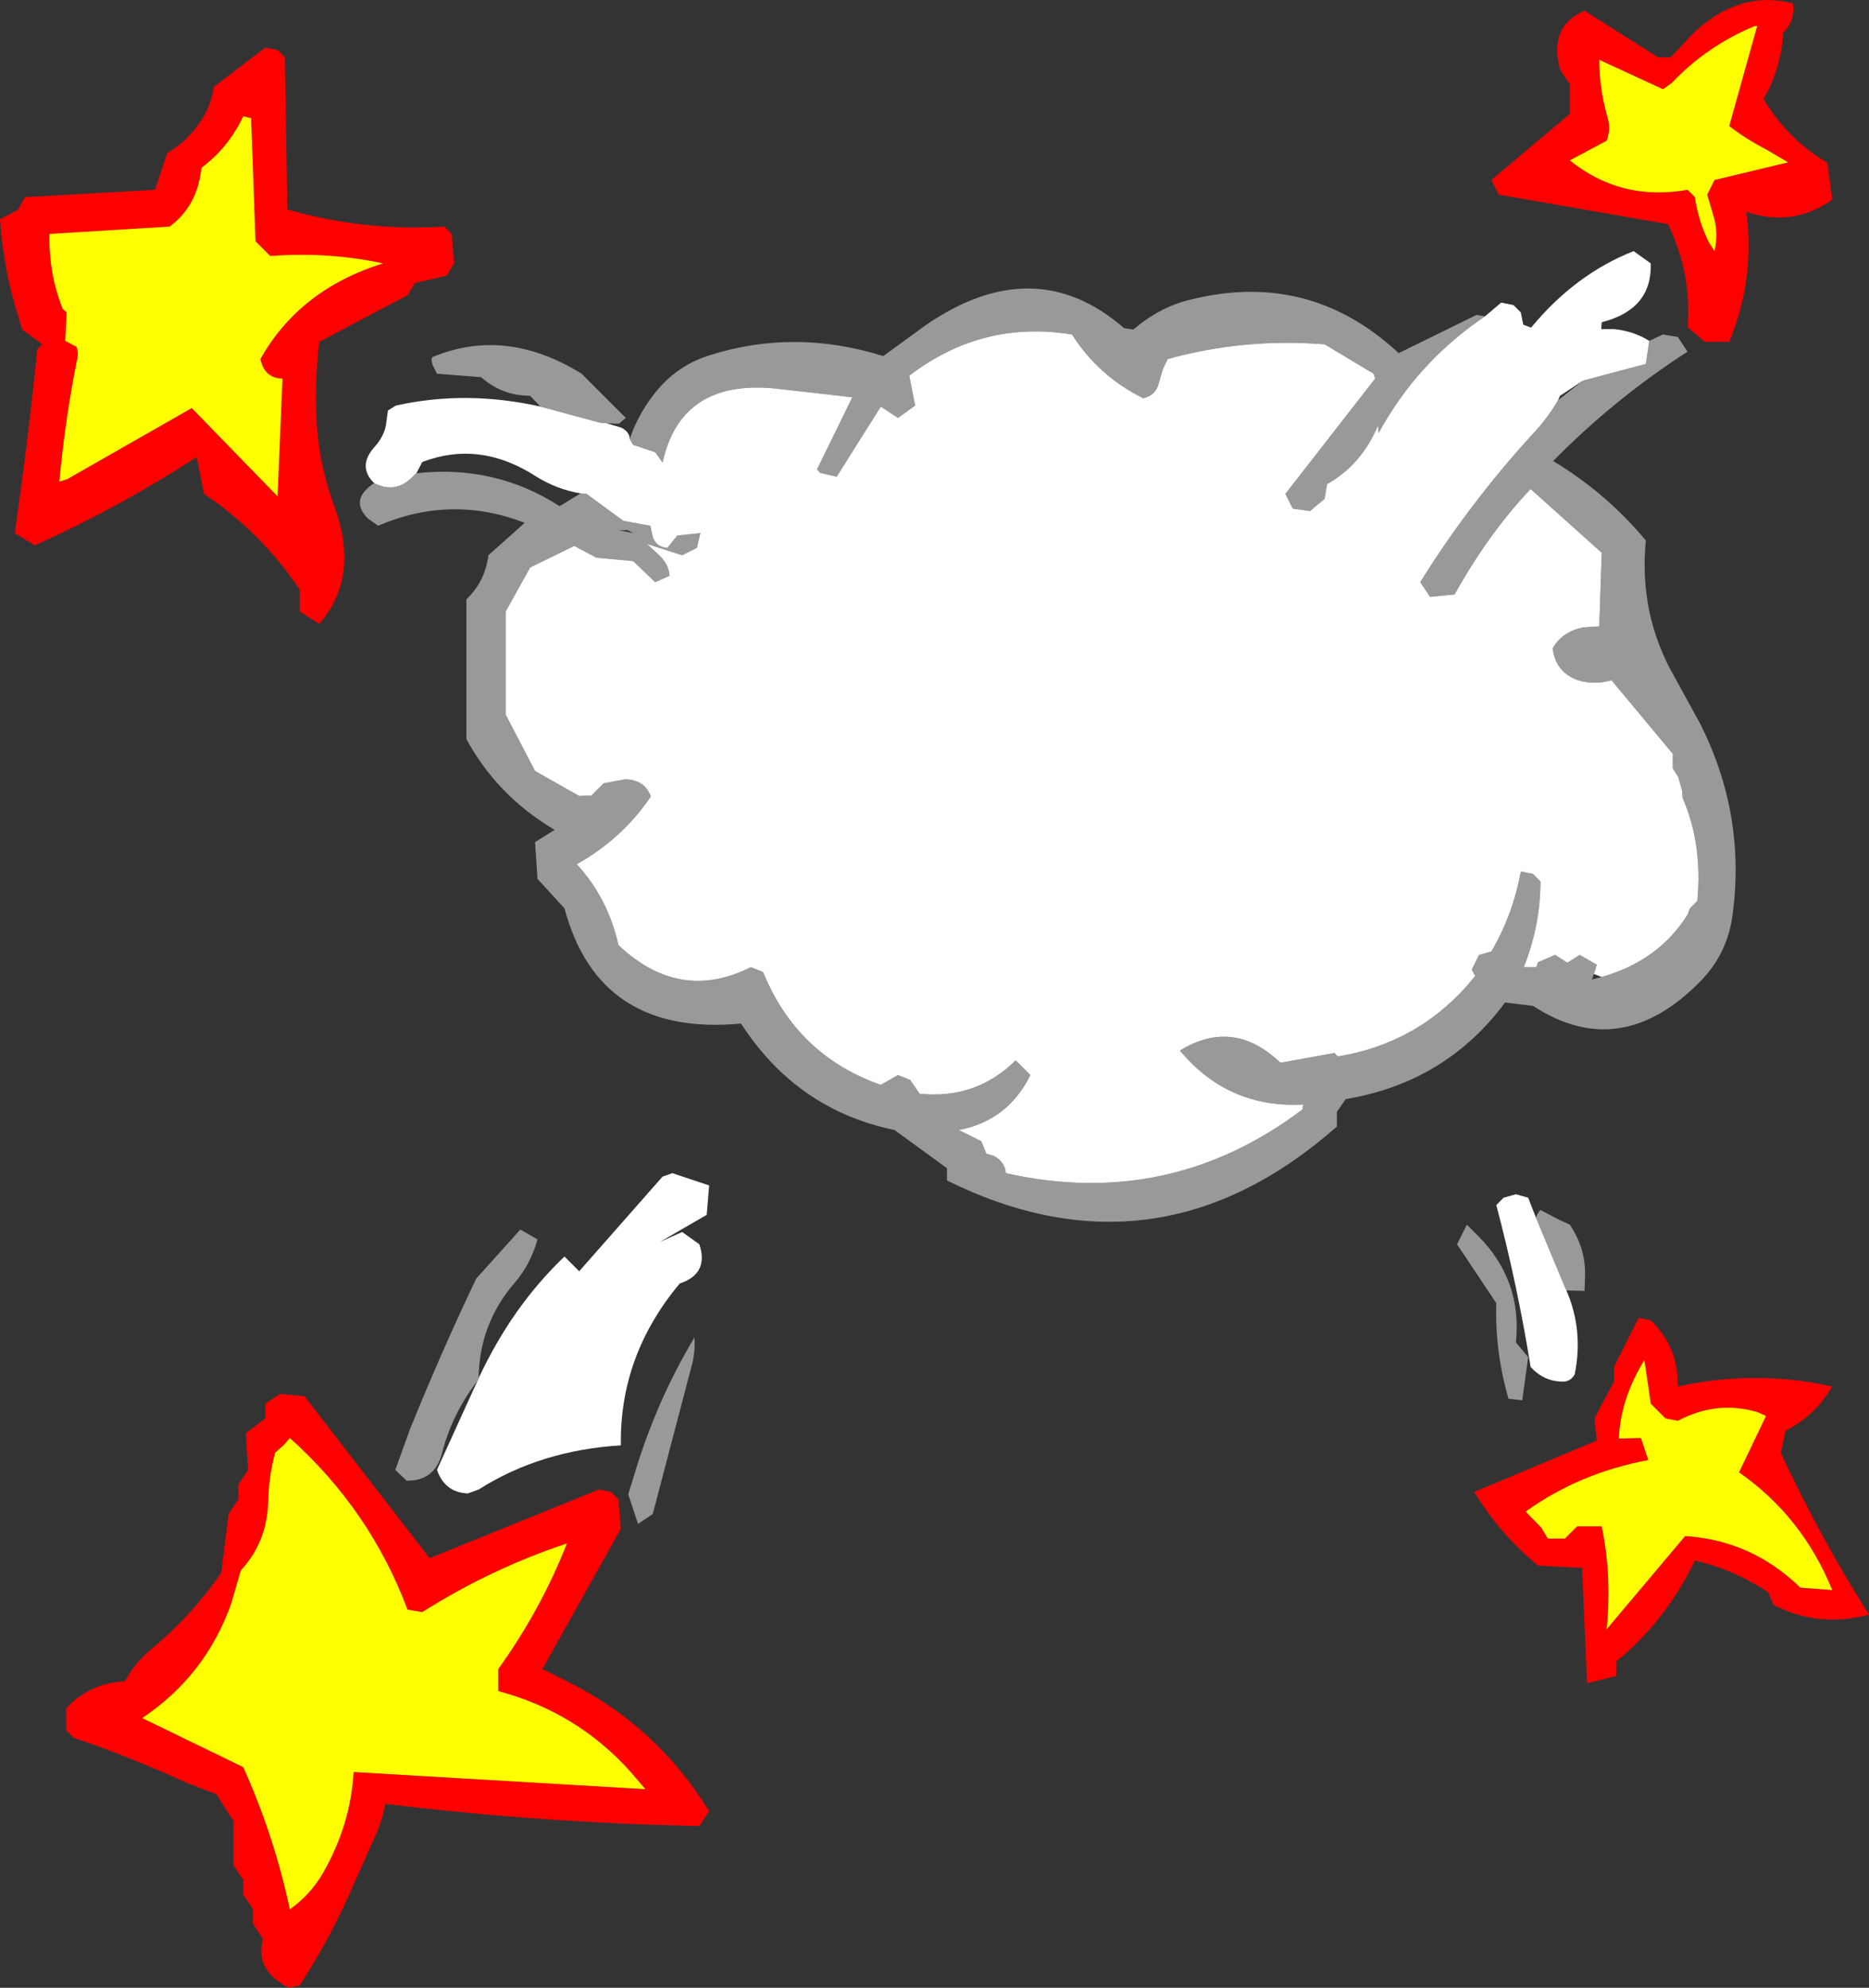 <?xml version="1.0" encoding="UTF-8" standalone="no"?>
<svg xmlns:xlink="http://www.w3.org/1999/xlink" height="202.65px" width="190.55px" xmlns="http://www.w3.org/2000/svg">
  <rect width="100%" height="100%" fill="#333333" stroke="none"/>
  <g transform="matrix(1.0, 0.0, 0.0, 1.0, 109.55, 87.6)">
    <path d="M-45.35 -42.85 Q-44.55 -45.2 -43.0 -47.25 -40.75 -50.25 -37.3 -51.35 -28.6 -54.15 -19.5 -51.3 L-15.1 -54.5 Q-4.05 -62.05 5.05 -54.15 L6.0 -54.0 Q8.3 -56.0 11.05 -56.85 23.65 -60.35 33.05 -51.6 L41.0 -55.5 41.85 -55.35 Q34.95 -50.7 31.0 -43.45 L30.95 -44.25 Q29.25 -40.2 25.75 -38.25 L25.5 -36.75 24.0 -35.5 22.25 -35.75 21.5 -37.25 30.65 -49.0 30.5 -49.5 25.5 -52.5 Q17.25 -53.15 9.5 -51.0 L9.0 -49.95 8.55 -48.4 Q8.2 -47.25 7.0 -47.0 2.4 -49.3 -0.25 -53.5 -9.4 -55.0 -16.85 -49.3 L-16.25 -46.25 -18.0 -45.0 -19.75 -46.15 -24.25 -39.0 -25.95 -39.4 -26.25 -39.75 -22.65 -47.1 -29.7 -47.9 Q-40.05 -49.3 -42.0 -40.45 L-42.75 -41.5 -45.0 -42.25 -45.35 -42.85 M58.6 -52.85 L60.0 -53.5 61.5 -53.25 62.5 -51.75 Q55.05 -46.95 48.8 -40.6 54.2 -37.35 58.25 -32.5 57.5 -24.9 61.25 -18.45 L63.8 -13.8 Q68.45 -4.55 67.1 5.6 66.6 9.6 63.8 12.45 55.65 20.75 46.75 14.95 L43.9 14.6 Q37.85 22.75 27.65 24.45 L26.75 25.75 26.75 27.25 Q8.45 43.35 -13.0 32.75 L-13.0 31.5 -18.35 27.6 Q-28.3 25.55 -34.0 16.75 -48.5 18.1 -52.0 5.0 L-54.75 2.0 -55.0 -1.75 -53.0 -3.0 Q-58.85 -6.45 -62.0 -12.25 L-62.0 -26.5 Q-60.1 -28.3 -59.75 -31.0 L-56.05 -34.3 Q-63.55 -37.2 -71.0 -34.0 L-72.05 -34.75 Q-73.95 -36.65 -71.4 -38.35 -69.05 -37.15 -67.25 -39.25 L-67.1 -39.35 Q-59.1 -40.25 -52.5 -36.0 L-50.35 -37.3 -49.75 -37.25 -46.0 -34.5 -43.25 -34.0 -43.0 -32.85 Q-42.6 -31.8 -41.5 -31.75 L-40.5 -33.0 -38.15 -33.25 -38.5 -31.75 -40.0 -31.0 -43.6 -32.15 -42.35 -31.0 Q-41.35 -30.05 -41.3 -28.9 L-42.75 -28.25 -45.0 -30.4 -48.75 -30.75 -51.0 -31.95 -55.5 -29.75 -58.0 -25.25 -58.0 -14.75 -55.0 -9.0 -50.5 -6.45 -49.25 -6.5 -48.0 -7.75 -45.8 -8.15 Q-43.8 -8.1 -43.2 -6.4 -46.1 -2.1 -50.75 0.5 -47.55 4.0 -46.5 8.75 -40.25 14.65 -33.0 11.0 L-31.75 11.5 Q-28.3 20.0 -19.75 23.0 L-18.0 22.0 -16.75 22.5 -15.8 23.9 Q-10.05 24.5 -6.0 20.5 L-4.5 22.0 Q-6.8 26.65 -11.8 27.6 L-9.5 28.75 -9.0 30.0 -8.2 30.25 Q-7.1 30.85 -7.0 32.0 9.65 35.75 23.25 25.5 L23.3 25.0 Q15.65 25.4 10.75 19.5 16.2 16.15 21.0 20.75 L26.5 19.75 26.85 20.1 Q35.4 18.7 40.85 11.9 L40.5 11.25 41.25 9.75 42.5 9.4 Q44.7 5.65 45.5 1.25 L46.75 1.5 47.5 2.25 Q47.5 6.75 45.8 11.0 L47.1 11.0 47.25 10.5 49.0 9.75 50.25 10.55 51.5 9.75 53.25 10.75 52.95 11.7 52.75 12.25 53.75 12.0 Q59.55 10.35 62.5 5.65 L62.75 5.0 63.5 4.25 Q64.05 -1.55 62.0 -6.25 L61.95 -7.0 61.55 -8.4 61.0 -9.25 61.0 -10.75 54.75 -18.25 Q53.0 -17.75 51.35 -18.25 49.05 -19.05 48.75 -21.5 49.75 -23.25 51.95 -23.65 L53.5 -23.75 53.75 -31.25 46.5 -37.75 Q42.2 -33.2 38.75 -27.0 L36.25 -26.75 35.25 -28.25 Q40.25 -36.3 46.85 -43.5 48.25 -45.0 49.3 -46.8 L51.85 -48.8 58.25 -50.5 58.6 -52.85 M-54.45 -46.15 L-55.5 -47.25 Q-58.35 -47.25 -60.5 -49.15 L-65.0 -49.5 -65.45 -50.4 Q-65.65 -51.05 -65.45 -51.2 -58.0 -54.3 -50.25 -49.5 L-45.75 -45.0 -46.45 -44.4 -47.7 -44.45 -48.35 -44.5 -54.45 -46.15 M47.05 36.55 Q47.2 36.05 47.5 35.75 L49.3 36.7 50.5 37.25 Q52.15 39.75 52.05 42.5 L52.0 44.0 50.15 43.95 50.1 43.85 49.8 43.15 47.05 36.55 M41.25 38.5 Q45.65 43.0 45.0 49.25 L46.25 50.75 45.65 55.15 44.25 55.0 Q42.85 50.2 43.0 45.25 L39.0 39.25 40.0 37.25 41.25 38.5 M-45.0 -33.25 L-45.55 -33.55 -46.45 -33.55 -45.0 -33.25 M-60.75 52.9 L-60.75 53.0 -60.85 53.15 Q-63.45 56.5 -64.5 60.6 -65.25 63.4 -68.1 63.35 L-69.25 62.25 -67.75 58.1 Q-64.55 50.2 -61.0 42.75 L-56.5 37.75 -54.75 38.75 Q-55.45 41.3 -57.1 43.2 -60.7 47.4 -60.75 52.9 M-45.5 64.75 L-44.9 62.8 Q-42.65 55.25 -38.75 48.75 -38.65 50.3 -39.05 51.7 L-43.0 66.75 -44.5 67.75 -45.5 64.75" fill="#999999" fill-rule="evenodd" stroke="none"/>
    <path d="M60.75 -81.75 L61.9 -82.95 Q67.05 -88.85 73.25 -87.25 L73.3 -86.6 Q73.25 -85.25 72.25 -84.25 72.05 -80.65 70.25 -77.5 72.7 -73.4 76.75 -71.0 L77.25 -67.25 Q73.25 -64.4 68.5 -66.0 69.4 -59.15 66.75 -52.75 L64.25 -52.75 62.5 -54.25 Q62.95 -59.7 60.5 -64.75 L43.25 -67.75 42.5 -69.25 50.5 -76.0 50.5 -79.0 49.5 -80.5 Q48.3 -84.95 52.0 -86.5 L59.5 -81.75 60.75 -81.75 M66.75 -74.75 L69.6 -84.95 69.35 -84.95 Q64.45 -82.9 60.9 -79.15 L60.0 -78.5 53.5 -81.5 Q53.5 -78.6 54.35 -75.6 54.7 -74.45 54.25 -73.25 L50.5 -71.25 Q55.7 -67.05 62.5 -68.25 L63.25 -67.5 Q63.6 -65.05 64.7 -62.85 L65.25 -62.0 Q65.65 -63.75 65.2 -65.4 L64.5 -67.75 65.25 -69.25 72.75 -71.05 70.45 -72.4 Q68.5 -73.4 66.75 -74.75 M57.5 46.75 L58.75 47.0 Q61.6 49.75 61.5 53.75 69.4 52.0 77.25 53.75 75.5 56.75 72.5 58.25 L72.0 60.5 Q76.05 69.2 81.0 77.0 75.85 78.4 71.25 76.0 L70.75 74.75 Q67.2 72.4 63.25 71.5 60.25 77.7 55.25 81.75 L55.25 83.25 52.25 84.0 51.75 72.25 47.25 72.0 Q43.4 68.85 40.75 64.5 L53.25 59.25 53.0 57.0 55.0 53.25 55.0 51.75 57.5 46.75 M-83.95 -75.55 L-84.75 -75.75 Q-86.25 -72.55 -89.0 -70.5 L-89.15 -69.55 -89.35 -68.7 Q-90.1 -66.1 -92.25 -64.5 L-104.5 -63.75 Q-104.6 -59.7 -103.15 -56.1 L-102.75 -55.75 -102.9 -52.85 -101.75 -52.25 Q-101.55 -51.65 -101.65 -51.15 -102.9 -45.0 -103.5 -38.5 L-102.7 -38.75 -90.0 -46.0 -81.25 -37.0 -80.75 -49.0 Q-82.6 -49.05 -83.0 -51.0 -79.0 -58.1 -70.5 -60.75 -76.1 -61.95 -82.0 -61.5 L-83.5 -63.0 -83.95 -75.55 M69.6 56.35 Q65.45 55.15 61.5 57.25 L60.25 57.0 58.75 55.5 58.1 51.05 Q55.65 55.05 55.5 59.05 L57.75 59.0 58.5 61.25 Q51.5 62.55 46.0 66.5 L47.6 68.15 48.25 69.25 50.0 69.25 51.25 68.0 53.75 68.0 Q54.8 73.1 54.25 78.5 L62.25 69.0 Q69.0 69.4 74.0 74.25 L77.25 74.5 Q74.2 67.0 67.75 62.5 L70.5 56.75 69.6 56.35 M-87.75 -78.75 L-82.5 -82.75 -81.25 -82.5 -80.5 -81.75 -80.25 -66.25 Q-72.45 -64.0 -64.25 -64.5 L-63.5 -63.75 -63.25 -60.75 -64.0 -59.5 -67.25 -58.75 -68.0 -57.5 -77.0 -52.75 Q-77.45 -48.95 -77.3 -45.35 -77.15 -40.55 -75.45 -35.95 -72.85 -28.75 -77.0 -24.0 L-79.0 -25.25 -79.0 -27.5 Q-82.9 -33.3 -88.75 -37.25 L-89.5 -41.0 Q-97.35 -35.9 -106.0 -32.0 L-108.05 -33.25 Q-106.7 -42.55 -105.75 -52.0 L-105.25 -52.5 -107.3 -54.0 -107.6 -55.05 Q-109.2 -60.0 -109.55 -65.25 L-107.75 -66.2 -107.0 -67.5 -93.75 -68.25 -92.5 -72.0 Q-90.6 -73.1 -89.3 -74.95 -88.05 -76.65 -87.75 -78.75 M-46.5 65.25 L-46.25 68.25 -54.25 82.55 -51.65 83.85 Q-42.6 88.35 -37.25 97.05 L-38.25 98.55 Q-54.3 98.25 -70.25 96.3 -70.55 97.8 -71.15 99.25 L-74.15 106.0 Q-76.25 110.6 -79.0 114.8 L-80.0 115.05 -80.6 114.8 -81.15 114.4 Q-83.45 112.8 -82.75 110.05 L-83.75 108.55 -83.75 107.05 -84.75 105.55 -84.75 104.05 -85.75 102.55 -85.75 98.05 -87.5 95.3 -90.3 94.25 Q-96.2 91.55 -102.05 89.55 L-102.8 88.8 -102.8 86.55 -102.2 85.95 Q-99.95 83.95 -96.8 83.8 -95.85 81.95 -94.1 80.5 -90.0 77.1 -87.0 72.75 L-86.25 66.75 -85.25 65.25 -85.25 63.75 -84.25 62.25 -84.5 58.5 -82.5 57.0 -82.5 55.5 -81.0 54.5 -78.5 54.75 -65.75 71.25 -48.5 64.25 -47.25 64.5 -46.5 65.25 M-80.0 59.0 L-80.6 59.7 -81.5 60.5 Q-82.15 62.95 -82.2 65.4 -82.3 69.6 -85.0 72.5 L-85.95 75.8 Q-88.55 83.2 -95.05 87.55 L-84.75 92.55 Q-81.6 99.55 -80.0 107.05 -77.9 105.55 -76.65 103.4 -73.8 98.45 -73.5 93.05 L-43.75 94.8 -45.25 93.05 Q-50.7 86.95 -58.75 84.8 L-58.75 82.55 Q-54.4 76.5 -51.75 69.75 -59.45 72.3 -66.5 76.75 L-68.0 76.5 Q-71.8 66.35 -80.0 59.0" fill="#ff0000" fill-rule="evenodd" stroke="none"/>
    <path d="M-45.35 -42.85 L-45.0 -42.25 -42.75 -41.5 -42.0 -40.45 Q-40.05 -49.3 -29.7 -47.9 L-22.65 -47.1 -26.25 -39.75 -25.95 -39.4 -24.25 -39.0 -19.75 -46.15 -18.0 -45.0 -16.25 -46.25 -16.85 -49.3 Q-9.4 -55.0 -0.25 -53.5 2.4 -49.3 7.0 -47.0 8.2 -47.25 8.55 -48.4 L9.0 -49.95 9.5 -51.0 Q17.25 -53.15 25.5 -52.5 L30.5 -49.5 30.65 -49.0 21.5 -37.25 22.25 -35.75 24.0 -35.5 25.5 -36.75 25.75 -38.25 Q29.25 -40.2 30.95 -44.25 L31.0 -43.45 Q34.95 -50.7 41.85 -55.35 L43.5 -56.75 44.75 -56.5 45.5 -55.75 45.75 -54.5 46.55 -54.2 Q51.05 -59.65 57.0 -62.0 L58.75 -60.75 Q58.9 -56.05 53.75 -54.75 L53.7 -54.05 55.0 -54.05 Q57.0 -53.85 58.6 -52.85 L58.25 -50.5 51.85 -48.8 49.5 -47.25 49.3 -46.8 Q48.25 -45.0 46.85 -43.5 40.25 -36.3 35.25 -28.25 L36.25 -26.75 38.75 -27.0 Q42.2 -33.2 46.5 -37.75 L53.75 -31.25 53.5 -23.75 51.95 -23.65 Q49.75 -23.25 48.75 -21.5 49.05 -19.05 51.35 -18.25 53.0 -17.75 54.75 -18.25 L61.0 -10.75 61.0 -9.25 61.55 -8.4 61.95 -7.0 62.0 -6.25 Q64.05 -1.55 63.5 4.25 L62.75 5.0 62.5 5.65 Q59.55 10.35 53.75 12.0 L52.95 11.7 53.25 10.75 51.5 9.75 50.25 10.55 49.0 9.75 47.25 10.5 47.1 11.0 45.8 11.0 Q47.5 6.75 47.5 2.25 L46.75 1.5 45.5 1.25 Q44.7 5.65 42.5 9.4 L41.25 9.75 40.5 11.25 40.85 11.9 Q35.4 18.7 26.85 20.1 L26.5 19.75 21.0 20.75 Q16.2 16.15 10.75 19.5 15.65 25.4 23.3 25.0 L23.25 25.5 Q9.65 35.75 -7.0 32.0 -7.1 30.85 -8.2 30.25 L-9.0 30.0 -9.5 28.75 -11.8 27.6 Q-6.8 26.65 -4.5 22.0 L-6.0 20.5 Q-10.05 24.5 -15.8 23.9 L-16.75 22.5 -18.0 22.0 -19.75 23.0 Q-28.3 20.0 -31.75 11.5 L-33.0 11.0 Q-40.25 14.65 -46.5 8.75 -47.55 4.0 -50.75 0.5 -46.1 -2.1 -43.2 -6.4 -43.8 -8.1 -45.8 -8.15 L-48.0 -7.75 -49.25 -6.5 -50.5 -6.45 -55.0 -9.0 -58.0 -14.75 -58.0 -25.25 -55.5 -29.75 -51.0 -31.95 -48.75 -30.75 -45.0 -30.4 -42.75 -28.25 -41.3 -28.9 Q-41.35 -30.05 -42.35 -31.0 L-43.6 -32.15 -40.0 -31.0 -38.5 -31.75 -38.15 -33.25 -40.5 -33.0 -41.5 -31.75 Q-42.6 -31.8 -43.0 -32.85 L-43.25 -34.0 -46.0 -34.5 -49.75 -37.25 -50.35 -37.3 Q-52.75 -37.7 -54.85 -39.0 -60.6 -42.75 -66.5 -40.5 L-67.1 -39.35 -67.25 -39.25 Q-69.05 -37.15 -71.4 -38.35 -73.15 -40.05 -71.35 -42.05 -70.45 -43.05 -70.2 -44.25 L-70.0 -45.75 -69.2 -46.25 Q-62.05 -47.85 -54.45 -46.15 L-48.35 -44.5 -47.7 -44.45 -46.2 -44.0 Q-45.35 -43.55 -45.35 -42.85 M47.05 36.55 L49.8 43.15 50.1 43.85 50.15 43.95 Q51.9 48.0 51.0 52.5 50.65 53.15 49.95 53.25 47.9 53.3 46.5 51.75 45.15 43.35 43.0 35.25 L43.75 34.5 45.0 34.15 46.25 34.5 47.05 36.55 M-60.75 52.9 Q-57.35 45.6 -52.0 40.5 L-50.5 42.0 -42.0 32.35 -41.0 32.0 -37.25 33.25 -37.5 36.25 -42.25 39.0 -40.0 38.0 -38.25 39.25 Q-37.25 42.25 -40.25 43.25 -46.4 50.6 -46.25 59.75 -54.45 60.25 -60.75 64.25 L-61.85 64.65 Q-64.2 64.55 -65.0 62.25 L-61.25 54.0 -60.85 53.15 -60.75 53.0 -60.75 52.9" fill="#ffffff" fill-rule="evenodd" stroke="none"/>
    <path d="M66.75 -74.75 Q68.5 -73.4 70.45 -72.4 L72.75 -71.05 65.25 -69.25 64.5 -67.75 65.2 -65.4 Q65.65 -63.75 65.25 -62.0 L64.7 -62.85 Q63.6 -65.05 63.25 -67.5 L62.5 -68.25 Q55.7 -67.05 50.5 -71.25 L54.25 -73.25 Q54.7 -74.45 54.35 -75.6 53.5 -78.6 53.5 -81.5 L60.0 -78.5 60.9 -79.15 Q64.45 -82.9 69.35 -84.95 L69.6 -84.95 66.75 -74.75 M69.6 56.35 L70.5 56.75 67.75 62.5 Q74.2 67.0 77.25 74.5 L74.0 74.25 Q69.0 69.4 62.25 69.0 L54.25 78.5 Q54.8 73.1 53.75 68.0 L51.25 68.0 50.0 69.25 48.25 69.25 47.6 68.15 46.0 66.5 Q51.5 62.55 58.5 61.25 L57.75 59.0 55.5 59.05 Q55.65 55.05 58.1 51.05 L58.75 55.5 60.25 57.0 61.5 57.25 Q65.45 55.15 69.6 56.35 M-83.95 -75.55 L-83.5 -63.0 -82.0 -61.5 Q-76.1 -61.95 -70.5 -60.75 -79.0 -58.1 -83.0 -51.0 -82.6 -49.05 -80.75 -49.0 L-81.25 -37.0 -90.0 -46.0 -102.7 -38.75 -103.5 -38.5 Q-102.9 -45.0 -101.65 -51.15 -101.55 -51.65 -101.75 -52.25 L-102.9 -52.85 -102.75 -55.75 -103.15 -56.1 Q-104.6 -59.7 -104.5 -63.75 L-92.25 -64.5 Q-90.1 -66.1 -89.35 -68.7 L-89.15 -69.55 -89.0 -70.5 Q-86.25 -72.55 -84.75 -75.75 L-83.95 -75.55 M-80.0 59.0 Q-71.8 66.35 -68.0 76.5 L-66.5 76.75 Q-59.45 72.3 -51.75 69.75 -54.4 76.5 -58.75 82.55 L-58.75 84.8 Q-50.7 86.95 -45.25 93.05 L-43.75 94.8 -73.5 93.05 Q-73.8 98.45 -76.65 103.4 -77.9 105.55 -80.0 107.05 -81.6 99.55 -84.75 92.55 L-95.05 87.55 Q-88.55 83.2 -85.95 75.8 L-85.0 72.5 Q-82.3 69.6 -82.2 65.4 -82.15 62.95 -81.5 60.5 L-80.6 59.7 -80.0 59.0" fill="#ffff00" fill-rule="evenodd" stroke="none"/>
  </g>
</svg>
